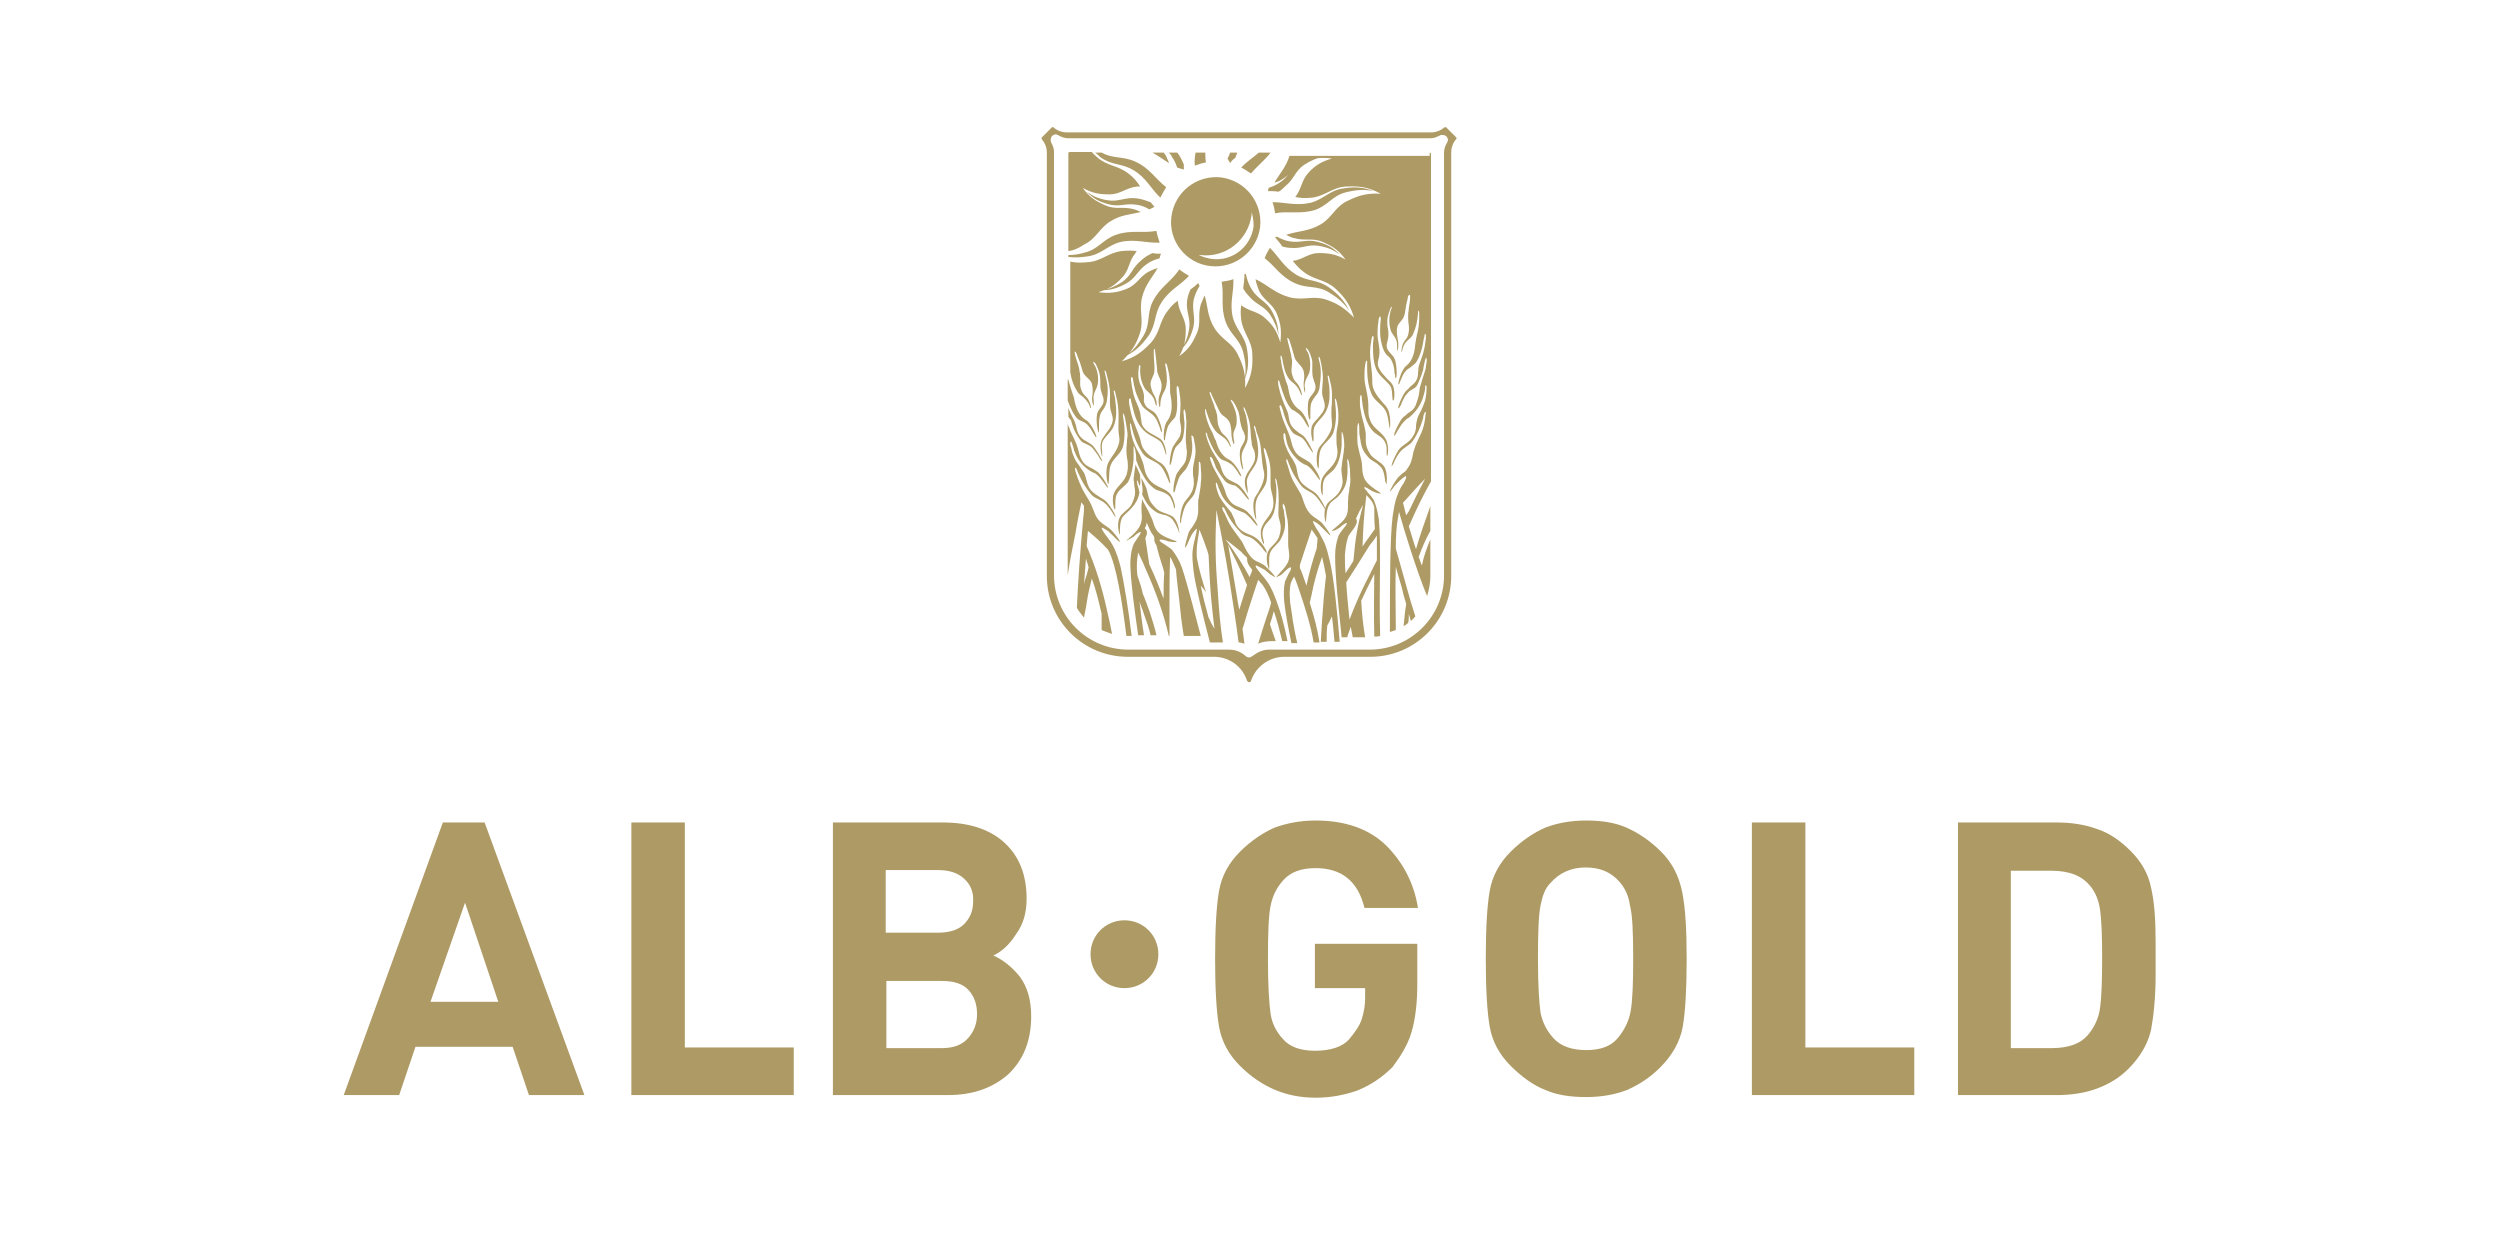 <svg enable-background="new 0 0 383.3 190.1" viewBox="0 0 383.3 190.1" xmlns="http://www.w3.org/2000/svg"><g fill="#ae9a64"><path d="m172.4 151.5c2.9 0 5.2-2.3 5.2-5.2s-2.3-5.2-5.2-5.2-5.2 2.3-5.2 5.2 2.3 5.2 5.2 5.2m121.1 16.4v-7.3h-16.7v-34.5h-8.2v41.8zm-77.1-9.6c.6-2 .9-4.5.9-7.5v-6.1h-15.7v6.8h7.7v1.6c0 1.1-.2 2.1-.5 3.1s-1 2-2 3.2c-1 1.1-2.8 1.7-5.2 1.7-2.2 0-3.9-.6-4.9-1.8-1.1-1.2-1.7-2.5-1.9-3.9s-.4-4.2-.4-8.3c0-4 .1-6.7.4-8.2s.9-2.8 2-4 2.7-1.8 4.9-1.8c4 0 6.5 2 7.5 6.1h8.2c-.6-3.8-2.3-7-4.9-9.6-2.6-2.5-6.2-3.8-10.8-3.8-2.3 0-4.4.4-6.3 1.1-1.8.8-3.6 2-5.3 3.7s-2.8 3.7-3.2 6-.6 5.8-.6 10.4.2 8.1.6 10.4 1.5 4.3 3.2 6 3.5 2.9 5.4 3.7 4 1.2 6.2 1.2c2.3 0 4.4-.4 6.4-1.1 2-.8 3.8-2 5.4-3.6 1.2-1.6 2.3-3.3 2.9-5.3m-94.7 9.6v-7.3h-16.7v-34.5h-8.2v41.8zm200.3-28.3c-.2-1.5-.7-2.7-1.4-3.6s-1.5-1.5-2.5-1.9-2.2-.6-3.6-.6h-6.2v27.2h6.2c2.7 0 4.5-.7 5.6-2s1.7-2.7 1.9-4.3c.2-1.5.3-4.1.3-7.5s-.1-5.8-.3-7.3m7.8 18.3c-.5 2.2-1.7 4.2-3.5 6-1.3 1.3-2.9 2.3-4.8 3s-4 1-6.2 1h-15.1v-41.8h15.1c2.2 0 4.3.3 6.2 1 1.9.6 3.6 1.8 5.2 3.4s2.7 3.5 3.1 5.6c.5 2.1.7 4.8.7 8.2v2.6 2.6c0 3.4-.3 6.2-.7 8.4m-79.4-10.9c0 3.8-.1 6.5-.4 8.1s-1 2.9-2 4.1-2.6 1.8-4.8 1.8-3.9-.6-5-1.8-1.7-2.5-2-3.9c-.2-1.4-.4-4.1-.4-8.3 0-4 .1-6.7.4-8.2s.7-2.6 1.5-3.4c.7-.8 1.5-1.4 2.4-1.8s1.9-.6 3-.6c2.2 0 3.9.7 5.2 2.2.8.9 1.4 2.1 1.6 3.6.4 1.5.5 4.2.5 8.2m8.2 0c0-4.5-.2-7.9-.7-10.3s-1.5-4.4-3.2-6.1-3.5-2.9-5.3-3.7-3.9-1.1-6.2-1.1c-2.4 0-4.5.4-6.3 1.1-1.8.8-3.6 2-5.3 3.7s-2.8 3.7-3.2 6-.6 5.8-.6 10.4.2 8.1.6 10.4 1.5 4.3 3.2 6 3.5 3 5.3 3.7c1.8.8 3.9 1.1 6.3 1.1s4.5-.4 6.3-1.1c1.8-.8 3.5-1.9 5-3.4 1.9-1.9 3.1-4 3.5-6.3s.6-5.8.6-10.4m-110.1 4.8c-.9-1-2.3-1.4-4.1-1.4h-8.5v10.3h8.5c1.8 0 3.1-.5 4-1.5s1.4-2.2 1.4-3.7-.4-2.7-1.3-3.7m-.7-17.1c-1-.9-2.3-1.3-4-1.3h-8v9.6h8c1.7 0 3.1-.4 4-1.3s1.4-2 1.4-3.5c.1-1.4-.4-2.6-1.4-3.5m4.5 11.8c1.6.7 3 1.9 4.1 3.3 1.1 1.5 1.7 3.5 1.7 6 0 3.8-1.2 6.7-3.5 8.9-2.4 2.1-5.4 3.2-9.3 3.2h-17.6v-41.8h16.8c4 0 7.2 1 9.5 3.1s3.4 5 3.4 8.6c0 2.1-.5 3.9-1.6 5.4-1 1.6-2.2 2.7-3.5 3.3m-75.9 7.1h-10.4l5.3-15.2zm13.2 14.3-15.3-41.8h-6.4l-15.2 41.8h8.5l2.5-7.4h14.9l2.5 7.4z"/><path d="m163.8 58.2c.1.5.3 1 .4 1.4.1.3.2.6.3.9s.2.5.2.7c.2 1.1.6 2.5 1.8 3.2.9.5 1.7 2.6 1.6 2.6 0 0 0 0-.1 0-.1-.1-.3-.5-.4-.6-.2-.4-.5-.9-.9-1.3-.3-.3-.6-.4-.8-.5s-.5-.2-.7-.4c-.6-.6-1.1-1.7-1.5-2.8v-3.2zm51.3 18.9c.2.6.3 1.3.5 1.9.1-.2.3-.4.4-.6.8-1.7 1.6-3.3 2.5-5-1.2 1.2-2.3 2.5-3.4 3.7m-30.2 13.7c-.3-.4-.5-.7-.8-1 .3 1.5.7 3.1 1.2 4.9.2.3.3.7.5 1l.4.7c-.1-.9-.2-1.7-.3-2.6-.1-.7-.1-1.3-.2-2-.2-2.2-.3-4.5-.4-6.7l-.2-.7c-.4-1.2-.8-2.2-1.2-3.2-.3 1.8-.5 2.6-.4 4.3.3 1.7.8 3.4 1.4 5.3m3.4-7.3c.5 2.8.9 5.4 1.5 8.9l.2 1.1c.4-1.3.8-2.6 1.2-3.8-.1-.3-.3-.6-.4-.9-.9-2.1-1.7-3.7-2.5-5.3m3.3 5c.1-.4.3-.7.4-1.1-.3-.4-.6-.8-.7-1.1s-.1-.6-.1-.8c-.3-.3-.6-.5-.9-.9-.7-.6-1.5-1.2-2.4-1.9 1.6 2.2 2.7 3.9 3.7 5.8m7.7-1.4c.3.6.5 1.3.8 2.1l.2.6c.5-2.3 1-4 1.6-5.8 0-.5.1-1 .1-1.5-.1-.1-.1-.2-.2-.3-.2-.3-.4-.6-.7-1-.6 1.7-1.1 3.3-1.8 5.4zm7.1 2.2c.1 1.7.3 3.7.5 5.7.8-2.1 1.7-4.2 3-6.7.4-.8.8-1.6 1.2-2.4 0-1.3 0-2.6 0-3.8-.3.5-.7 1-1.1 1.5-1.3 2.1-2.5 4-3.6 5.7m2.5-5.5.4-.6c.5-.7 1-1.4 1.5-2.1-.1-1.2-.1-2.2-.1-3.3-.2-.9-.6-1.2-1.2-1.9-.4 2.9-.5 5.2-.6 7.9m-1-4.3c.6.8-1 2.2-1.2 2.8-.3.9-.4 1.7-.5 2.8 0 .9 0 1.8.1 2.8.4-.6.8-1.3 1.2-1.9.3-3.4.6-5.3 1.5-8.6-.4.6-.8 1.4-1.1 2.1m-34.4 18h-.4c-.1 0-.2 0-.4 0-.6-4.8-1.5-10.9-2.8-13.2-.9-1-1.9-1.9-3.1-2.9-.1.8-.1 1.5-.2 2.3 1.4 3.3 2.3 6.1 3.2 10.2.3 1.2.5 2.3.7 3.3-.6-.2-1.1-.4-1.6-.6 0-.8 0-1.7 0-2.5-.5-2.1-.9-3.8-1.5-5.4-.3 1.2-.6 2.4-.8 3.8-.1.8-.3 1.5-.4 2.2-.4-.5-.8-1-1.1-1.5.2-4.3.5-8.5 1-14 .1-.6.1-1.1.1-1.6 0-.1-.1-.2-.2-.3l-.2-.3c-.3 1.5-.6 2.8-.9 4.7-.5 2.4-.9 4.5-1.2 6.5v-23.2c.1.2.1.4.2.5.3.9.7 1.5 1.1 2.5.2.5.3.9.4 1.3s.2.8.5 1.3c.4.7.9.9 1.5 1.2.2.1.5.3.8.5.5.3 1.3 1.6 1.6 2.2l.1.3c-.1 0-.3-.3-.6-.7s-.7-1-1.1-1.3c-.2-.2-.4-.3-.7-.4-.2-.1-.4-.2-.8-.5-1.2-.9-1.7-2-2-2.8-.1-.4-.2-.8-.3-1 0-.1-.1-.2-.1-.3 0 0 0-.1-.1-.1-.2 0-.1.8 0 .8.1.5.2 1 .4 1.4.2.6.5 1 .8 1.4s.5.8.8 1.2c.2.4.3.8.4 1.2s.2.7.4 1.1c.3.5.8.9 1.3 1.2.4.3.9.5 1.3.9.6.6 1.6 2.2 1.4 2.4 0 0-.1-.1-.1-.2-.1-.1-.2-.3-.4-.6-.5-.8-1-1.4-1.8-1.8-.5-.3-1-.4-1.4-.9-.7-.8-1.4-1.9-2-3.3-.1-.2-.2-.5-.3-.7-.1-.1-.2-.1-.2 0 0 .2.1.6.2.8.3 1 .6 1.6.9 2.3.3.6.7 1.2 1.1 1.9.2.3.3.6.4.8.4.9.5 1.6 1.2 2.3.3.3.6.5.9.7s.6.4.9.7c.1.1 1.3 1.4 1.3 1.8-.1 0-.5-.4-.6-.5-.2-.2-.4-.4-.6-.6s-.4-.3-.5-.5c-.2-.1-.7-.5-1-.6 0 0-.1 0-.1.1.1.3.3.6.6 1s.7.9 1.1 1.6c.6 1.1.9 2.2 1.2 3.3.5 2.3 1.2 6.4 1.7 10.6m-7-11.9c-.1 1.3-.2 2.6-.3 3.9.1-.2.1-.5.2-.7.2-.6.4-1.3.5-1.8-.1-.5-.3-.9-.4-1.4m-2.7-21.7v-1.4c.2.7.5 1.2.9 2s.3 1.7.9 2.4c.4.5.7.6 1.2.9.2.1.3.2.6.4.6.5 1.7 2.5 1.6 2.5-.1.1-.6-.7-.6-.8-.3-.4-.7-1-1-1.3-.2-.2-.4-.3-.6-.4-.6-.3-.9-.3-1.3-.9-.6-.9-.8-1.3-1-1.9-.1-.2-.2-.6-.3-1-.2-.1-.3-.4-.4-.5m11.3 10.5c0-.3-.1-.7-.1-1.1.2.4.4.7.6 1.2.2.3.2.6.3.9s.1.5.2.8c.1.5.4 1 1.1 1.7.6.6 1.3.7 2 1l.6.3c.6.5.9 1.5 1 2.3v.2c-.1-.1-.1-.2-.1-.3-.3-.7-.7-1.6-1.2-2-.4-.3-.7-.4-1.2-.5-.4-.1-.8-.2-1.2-.5-1.1-.8-1.4-1.4-2-2.6.1-.5.1-.9 0-1.4m-.4.1c-.1-.2-.2-.7-.3-.8s-.1 0-.1.1c0 .2.1.7.2.9s.1.5.2.8c-.1.6-.3 1.2-.8 1.9-.3.4-.6.7-.9 1s-.6.5-.9.9c-.4.6-.4 1.7-.4 2.4v.3s0-.1-.1-.2c-.2-.7-.3-1.8.1-2.5.1-.2.2-.4.4-.5.5-.6 1.2-.9 1.5-1.7.4-.9.5-1.5.4-2 0-.3-.1-.5-.1-.8s-.1-.6-.1-.9c.1-.9.2-1.5.3-2.2.1.3.2.5.3.7.1.3.3.6.4.9v.2c0 .4.1 1 0 1.3zm9.4 23h-2.6c-.3-1.7-.5-3.4-.7-5.5-.2-1.7-.4-3.3-.5-4.7-.4-.9-.6-1.5-.9-1.9-.1 2.6-.1 5.2-.1 8.6v3.5h-.1c-.8-3.4-1.9-6.6-3.7-10.6-.3-.8-.7-1.5-1-2.2-.1.6-.2 1.3-.2 2 0 .5 0 1 .1 1.6.3.9.6 1.7.8 2.7.4.9.7 1.9 1.1 2.9.4 1.3.8 2.5 1 3.5h-.9c-.2-1-.6-2.1-1-3.2-.2-.7-.5-1.3-.7-2 .2 1.6.4 3.4.7 5.2h-.9c-.6-4.2-1.1-7.9-1.2-10.7 0-1.2.1-2.1.4-3 .1-.3.4-.8.7-1.2.1-.2.3-.4.4-.6 0-.1.2-.3.1-.3-.2-.1-.7.3-1.1.7-.2.1-.5.3-.7.4-.1 0-.3.2-.4.2 0-.1.2-.2.3-.3.7-.6 1.6-1.4 1.9-2.3s.1-1.5.1-2.4c0-.6.1-1 .1-1.4.2.5.4.8.6 1.2.3.5.5.9.8 1.6.4.8.4 1.5 1 2.2s1.8 1.1 2.6 1.4c.1 0 .3.1.3.2-.1 0-.4 0-.5 0-.3 0-.6-.1-.8-.1-.5-.2-1.2-.4-1.3-.2-.1.1.1.2.2.3s.3.2.6.4c.4.3.9.6 1.1.8.6.8 1.1 1.6 1.5 2.7.9 2.7 1.8 6.4 2.9 10.5m-7.9-11c.9 1.9 1.6 3.7 2.2 5.3 0-1.4 0-2.7.1-4-.1-.5-.3-1.1-.5-1.7-.3-.9-.5-1.7-.7-2.5-.2-.3-.4-.7-.3-1l-.1-.4c-.5-.6-.7-1.2-1.1-2.1 0 .3-.1.6-.3.9.5.4.4.9.1 1.5.2 1.3.4 2.6.6 4m14.4-42.3c.1-.7.2-1.4.2-2.2h.1.1c.2.8.4 1.6 1 2.5.9 1.4 2.2 1.7 3 3.2.7 1.3 1 2.3 1 3.7-.2-1.2-.6-2.1-1.3-3.2-1-1.4-2.2-1.5-3.3-2.9-.3-.3-.6-.7-.8-1.1m-8.1.2c.4-.3.8-.6 1.2-1 .1.2.2.3.2.5-.4.6-.7 1.3-.9 2.1-.3 1.7.4 2.7-.1 4.4-.4 1.4-.9 2.3-1.9 3.3.7-1 1.1-1.9 1.3-3.2.3-1.7-.5-2.7-.3-4.4.1-.7.3-1.2.5-1.7m-5.8-5.6c.4.1.8.1 1.3.1-.1.3-.2.5-.2.7-.7.2-1.3.4-2 .9-1.4 1-1.7 2.2-3.2 3-1.3.7-2.3 1-3.7 1 1.2-.2 2.1-.6 3.2-1.3 1.4-1 1.5-2.2 2.9-3.3.5-.5 1.1-.8 1.7-1.1m-.3-7.8c.2.2.4.5.6.7-.3.2-.6.3-.8.4-.5-.3-1.1-.6-1.9-.7-1.7-.3-2.7.4-4.4-.1-1.5-.4-2.3-.9-3.3-1.9 1 .7 1.9 1.1 3.2 1.3 1.7.3 2.7-.5 4.4-.3.9.1 1.6.4 2.2.6m19.6-1.6c-.5-.1-1-.1-1.6-.1 0-.2.1-.3.1-.5.6-.2 1.1-.4 1.7-.8 1.4-.9 1.7-2.2 3.2-3 1.3-.7 2.3-1 3.7-1-1.2.2-2.1.6-3.2 1.3-1.4 1-1.5 2.2-2.9 3.3-.3.3-.6.6-1 .8m.6 8.4c-.3-.5-.7-.9-1.1-1.4.1-.1.2-.1.3-.1.6.3 1.2.6 1.9.7 1.7.3 2.7-.4 4.4.1 1.5.4 2.3.9 3.3 1.9-1-.7-1.9-1.1-3.2-1.3-1.7-.3-2.7.5-4.4.3-.4 0-.8-.1-1.2-.2m-17-4.6c.5-3.8 3.9-6.4 7.6-6 3.8.5 6.4 3.9 6 7.6-.5 3.8-3.9 6.4-7.6 6-3.8-.4-6.5-3.9-6-7.6m12.3-.7v.4c-.5 3.9-4 6.7-7.9 6.2-.1 0-.2 0-.2 0 .6.3 1.3.5 2 .6 3.2.4 6-1.9 6.4-5 0-.7-.1-1.5-.3-2.2m-2.8 10.3c.1 2-.6 3.6-.1 5.8.5 2 1.9 2.9 2.2 5 .3 1.8.2 3.1-.4 4.7.3-1.5.2-2.7-.2-4.3-.5-2-2-2.7-2.7-4.7-.8-2.3-.2-4-.6-6.1.7-.1 1.3-.2 1.8-.4m5.6-4.8c1.4 1.4 2.1 2.9 4 4.1 1.8 1.1 3.3.7 5.1 2 1.5 1.1 2.3 2 3.1 3.6-.8-1.2-1.7-2-3.2-2.9-1.8-1.1-3.3-.5-5.2-1.4-2.2-1-3-2.6-4.6-3.8.2-.6.5-1.1.8-1.6m.8-5.3c-.1-.6-.2-1.2-.4-1.7 2 0 3.5.6 5.8.1 2-.5 2.9-1.9 5-2.2 1.8-.3 3.1-.2 4.7.4-1.5-.3-2.7-.2-4.3.2-2 .5-2.7 2-4.7 2.7-2.4.7-4.1.1-6.1.5m-14.7 8.6c.5.4 1 .7 1.5 1-1.4 1.5-3.1 2.2-4.3 4.2-1.1 1.8-.7 3.3-2 5.1-1.1 1.5-2 2.3-3.6 3.1 1.2-.8 2-1.7 2.9-3.2 1.1-1.8.5-3.3 1.4-5.2 1.2-2.4 2.9-3.1 4.1-5m12.2-17.9h1.8c-.9 1.2-2 2-3 3.2-.5-.3-1-.7-1.5-.9.8-.9 1.8-1.5 2.7-2.3m-4.4 0h1.1c-.1.3-.2.5-.3.8-.3.2-.6.5-.8.8-.1-.2-.3-.5-.4-.7.2-.3.3-.6.4-.9m-5.3 0h1.5c0 .5 0 1 .1 1.5-.6.1-1.2.3-1.7.5-.1-.7 0-1.4.1-2m-4.1 0h1.3c.5.6.7 1.2 1 1.8v.8c-.3-.1-.7-.2-1-.3-.2-.5-.4-1.1-.8-1.6-.1-.3-.3-.5-.5-.7m-2.5 0h1.7c.2.2.4.5.5.8s.3.5.3.8c-.8-.5-1.6-1.1-2.5-1.6m-8.8 0h1c1.8 1 3.3.5 5.2 1.4 2.2 1 3 2.6 4.7 3.9-.3.5-.6 1-.9 1.6-1.5-1.4-2.1-3-4.1-4.2-1.8-1.1-3.3-.7-5.1-2-.2-.2-.5-.5-.8-.7m-4.1 15.1v-15c0-.1.1-.2.2-.2h3.4c.2.3.5.5.8.8 1.6 1.4 3.1 1.2 4.8 2.5.8.6 1.4 1.3 1.8 2-.1 0-.3 0-.5 0-1.7.2-2.5 1.2-4.2 1.2-1.6 0-2.7-.2-4.1-1 1 1.4 1.9 2 3.5 2.7s2.7.1 4.4.6c.4.1.7.3 1 .4-1.5.4-3 .4-4.6 1.4-1.8 1.1-2.2 2.7-4.1 3.6-.9.6-1.6.9-2.4 1m0 .9v-.3c.8 0 1.6-.1 2.6-.4 2-.5 2.7-2 4.7-2.7 2.3-.8 4-.2 6.2-.6.1.6.3 1.2.5 1.8-2.1.1-3.7-.6-6-.1-2 .5-2.9 1.9-5 2.2-1.2.2-2.1.2-3 .1m55.4-16c.1 0 .2.1.2.2v50.2c-1.4 2.5-2.3 4.4-3.4 6.9.4 1.2.7 2.4 1.1 3.5.6-2.1 1.3-4.1 2.2-6.6v3.8c-.8 1.4-1.3 2.7-1.8 4 .2.4.3.9.5 1.3.3-1.4.7-2.6 1.3-4v5.6c0 1.1-.2 2.1-.5 3.1-.9-2.2-1.7-4.5-2.6-7.3-.7-2.2-1.2-3.8-1.7-5.6-.1.3-.1.7-.2 1.1-.2 1.1-.3 2.7-.3 4.5.5 1.8 1 3.5 1.6 5.7.5 1.8.9 3.2 1.4 4.7-.2.2-.4.5-.7.7l-.3-1.1c0 .5 0 1-.1 1.4-.2.2-.5.4-.7.5.1-1.1.2-2.2.4-3.4-.3-.9-.5-1.7-.7-2.6-.3-1-.6-2-.9-3.1-.1 2.9 0 6.2 0 9v.7c-.3.1-.6.2-.9.3 0-.3 0-.7 0-1 0-5.8 0-13.3.4-16.6.2-1.2.3-2.3.8-3.5.3-.8.6-1.3.9-1.7.2-.4.4-.7.4-1 0-.1-.1-.1-.1-.1-.2.1-.7.5-.9.7-.1.1-.3.3-.5.5s-.4.4-.5.6c-.1.1-.4.5-.5.6 0-.4 1-1.9 1.1-2 .2-.3.5-.5.8-.8.3-.2.6-.4.8-.8.6-.8.7-1.5.9-2.5.1-.3.2-.6.3-.9.3-.8.6-1.3.9-2s.5-1.4.6-2.3c0-.2.1-.6.1-.8s-.1-.2-.2 0-.2.5-.2.8c-.4 1.4-1 2.7-1.6 3.5-.3.5-.8.7-1.3 1.1-.7.5-1.1 1.2-1.5 2-.1.3-.2.5-.3.6l-.1.2c-.2-.2.6-1.9 1.1-2.6.3-.4.8-.7 1.2-1s.8-.7 1.1-1.3c.2-.4.3-.8.3-1.2s.1-.8.2-1.2.4-.9.6-1.3.4-.9.6-1.5c.1-.4.2-1 .2-1.5 0-.1.1-.9-.1-.8-.1 0-.1.1-.1.1v.3c0 .3-.1.6-.2 1-.2.8-.6 1.9-1.7 3-.3.3-.5.5-.7.6s-.4.3-.6.5c-.4.4-.7.9-1 1.4s-.4.8-.5.8 0-.3 0-.4c.2-.6.9-2 1.3-2.4.3-.2.5-.4.7-.6.6-.4 1-.6 1.3-1.4.2-.5.3-.9.4-1.3s.1-.8.2-1.3c.3-1 .5-1.7.8-2.6.1-.2.1-.7.2-1.1 0-.1.1-.6 0-.8 0-.1-.1 0-.1 0-.1.2-.2.6-.2.7-.1.4-.2.9-.2 1.1-.2.6-.3 1-.8 2.1-.3.7-.6.7-1.2 1.1-.2.1-.3.3-.5.5-.3.3-.6.9-.8 1.4 0 .1-.4.9-.5.8-.2-.1.7-2.2 1.2-2.7.2-.2.4-.3.5-.5.4-.4.7-.5 1-1 .5-.8.2-1.7.5-2.5.5-1.4.8-2.1 1-3.9 0-.1.1-.8-.1-.8-.1 0-.1.3-.1.3 0 .2-.1.3-.1.4-.2 1.4-.6 2.9-1.3 3.8-.2.2-.4.3-.6.5s-.5.3-.8.6c-.4.4-.6.9-.8 1.4-.1.1-.2.6-.3.7h-.1c-.1 0 .4-2.2 1.2-2.8 1.1-.9 1.3-2.3 1.4-3.4 0-.2.1-.4.1-.7.1-.3.1-.6.2-.9.2-.7.3-1.6.3-2.8 0-.1 0-.6-.1-.7-.1 0-.1.5-.1.5-.1 1.2-.3 2.1-.7 3-.2.6-.6.8-1 1.2s-.6.9-.7 1.4l-.1.3c-.1 0 0-1.2.5-1.8.4-.5.5-.7.6-1.4.1-.8-.1-1.2-.1-1.9 0-.2 0-.5 0-.7 0-.3.1-.6.1-1 .1-.6.2-1.1.2-1.7 0-.1 0-.3-.1-.3s-.2.2-.2.2c0 .1-.1.3-.1.5-.2.7-.3 1.4-.4 2.1-.1.4-.2.8-.5 1.1-.3.4-.6.6-.7 1.2-.1.4 0 1.3.1 1.7.2.9 0 1.8 0 1.8-.1-.1-.1-.5-.1-.6 0-.3 0-.7-.1-1-.2-.6-.7-1-.9-1.6-.3-1.2-.2-2.2 0-2.9 0-.1.2-.5.2-.6s-.1-.1-.1 0c-.1.1-.2.3-.2.4-.2.6-.4 1.1-.4 1.7 0 .4 0 .8.1 1.2.1.5.1 1.1 0 1.6-.1.4-.2.7-.2 1.1.1.9 1 1.2 1.3 2.1.3 1.1.3 2.8.1 2.8l-.1-.2c0-.2 0-.4-.1-.6 0-.5-.1-1.1-.3-1.6s-.4-.8-.8-1.1c-.3-.3-.5-.6-.7-1.2-.2-.7-.4-1.4-.4-2.4 0-.8 0-1.2.1-2 0 0 0-.3-.1-.4-.1 0-.2.3-.2.3-.1.8-.2 1.4-.2 2.3 0 1.1.3 1.8.3 2.9 0 .5-.1.9-.2 1.3s-.1.8.2 1.3c.3.6.7.9 1.1 1.4.4.4.8.7 1 1.2.3.8.2 2.3 0 2.2-.1 0-.1-.2-.1-.3-.1-.6 0-1.5-.4-2-.7-.9-1.6-1.4-2.1-2.5-.4-1-.5-2.1-.5-3.4 0-.5 0-.7.1-1.3 0-.1 0-.4-.1-.4s-.2.3-.2.4c-.1.5-.1.8-.2 1.3-.1 1.1 0 1.9.1 2.7s.2 1.7.2 2.8.8 2.1 1.5 2.9c.2.3.5.5.6.7.9 1.1.6 3.4.6 3.4l-.1-.3c-.1-.8-.2-1.8-.6-2.5-.6-1-1.8-1.5-2.2-2.7-.5-1.3-.6-2.6-.6-4.4 0-.1.1-.5-.1-.5-.1 0-.2.7-.2.7-.1.7-.1 1.1-.1 1.9 0 .6.1 1.1.2 1.5.1.5.2.9.3 1.6s.1 1.3.1 1.8 0 1 .3 1.7c.5 1.3 1.8 1.7 2.4 2.9s.2 3.1.1 2.3c0-.1 0-.3 0-.5 0-.4 0-.9-.2-1.3-.4-.9-1.1-1.1-1.7-1.6-.2-.2-.4-.4-.6-.7-.6-.9-.9-1.9-1.1-3-.1-.4-.1-.9-.2-1.3 0-.1 0-.6-.1-.7 0-.1-.1 0-.1 0-.1.2-.1.6-.1.8 0 .5 0 1 .1 1.4.2 1.4.5 1.9.7 3.1.1.4.1.7.1.9v.8c0 .5.1 1.1.6 1.9.4.7 1.1 1 1.7 1.5.2.1.3.3.5.5.4.6.5 1.7.4 2.5 0 .1 0 .2-.1.2 0-.1 0-.2-.1-.3-.1-.7-.2-1.8-.7-2.3-.3-.3-.6-.6-1-.8-.3-.2-.7-.4-1-.8-.9-1-1-1.7-1.2-3-.1-.4-.1-.9-.1-1.3 0-.1 0-.7-.1-.8s-.1 0-.1.1c-.1.2-.1.7-.1.9v1.5c0 .8.2 1.4.3 1.9s.3 1 .4 1.7c.1.9 0 1.5.4 2.4.4.8 1.4 1.5 2.2 2 0 0 .3.2.3.3-.1 0-.4-.1-.5-.1-.3-.1-.6-.2-.8-.3-.5-.3-1.1-.7-1.2-.6s.1.3.1.3c.1.1.3.3.4.5.4.4.7.8.9 1.1.4.9.6 1.8.8 3 .4 4.3 0 10.7.2 17.7v.2c-.3.1-.6.1-.9.1v-.3c-.1-3.3 0-6.4 0-9.3-.7 1.4-1.4 2.8-2 4.1.1 2 .3 3.8.6 5.6h-1.9c-.1-.5-.2-1.1-.3-1.6-.2.5-.3.9-.5 1.4v.2h-.9c-.5-4.9-1-9.3-1-12.5 0-1.2.2-2.1.5-3 .1-.3.5-.8.8-1.2.2-.2.3-.4.4-.5 0-.1.2-.3.1-.3-.1-.1-.7.3-1.1.7-.2.1-.5.3-.7.4-.1 0-.3.1-.5.1 0-.1.2-.2.3-.3.7-.6 1.7-1.3 2-2.2s.1-1.5.2-2.4c0-.7.2-1.2.2-1.7.1-.5.2-1.1.1-1.9 0-.4 0-1-.1-1.5 0-.2-.1-.7-.2-.9 0-.1-.1-.1-.1-.1-.1.1 0 .7 0 .8v1.3c-.1 1.3-.2 2-1 3.1-.3.4-.6.7-.9.9-.4.3-.7.5-.9.9-.4.6-.4 1.6-.5 2.4v.3s0-.1-.1-.2c-.2-.7-.2-1.8.2-2.5.1-.2.2-.3.4-.5.6-.5 1.2-.9 1.6-1.6.5-.9.5-1.5.4-2 0-.3-.1-.5-.1-.8s-.1-.6 0-.9c.1-1.2.3-1.8.4-3.1 0-.3 0-.9-.1-1.4 0-.2-.1-.6-.2-.8 0-.1-.1-.1-.1 0s0 .6 0 .7v1.3c-.1 1.1-.3 2.2-.8 3.1-.2.3-.3.5-.5.7-.6.6-1.3.9-1.5 1.8-.1.4-.1.9-.1 1.3v.5c0 .8-.6-1-.1-2.3.5-1.2 1.7-1.7 2.2-3.1.2-.6.2-1.2.1-1.7s-.1-1.1-.1-1.8c0-.6.1-1.1.2-1.6s.1-.9.1-1.5c0-.7-.1-1.2-.2-1.9 0-.1-.2-.7-.3-.7s0 .4 0 .5c.2 1.8.2 3.1-.2 4.5-.3 1.2-1.5 1.7-2 2.8-.3.7-.3 1.8-.3 2.6 0 0 0 .3-.1.3s-.6-2.3.3-3.4c.2-.2.4-.5.6-.7.6-.8 1.4-1.9 1.2-3-.1-1.1-.1-2 0-2.8 0-.8.1-1.6-.1-2.7-.1-.5-.2-.9-.3-1.3 0-.1-.1-.4-.2-.3-.1 0 0 .3 0 .4.1.5.1.8.2 1.2.1 1.3.1 2.4-.3 3.4-.4 1.2-1.3 1.7-1.9 2.7-.3.5-.2 1.4-.2 2.1 0 0 0 .2-.1.3-.1 0-.4-1.4-.2-2.2.1-.5.5-.9.9-1.3.4-.5.8-.9 1-1.4s.1-.9 0-1.3-.3-.9-.3-1.3c0-1.1.2-1.8.1-2.9-.1-.9-.2-1.4-.4-2.3 0 0-.1-.3-.2-.3s0 .3 0 .4c.2.8.3 1.2.3 2 0 .9-.1 1.6-.2 2.4-.1.5-.3.9-.6 1.2-.3.4-.5.7-.7 1.2-.1.5-.1 1.1-.1 1.6v.6s0 .2-.1.2c-.2 0-.4-1.7-.2-2.8.2-.9 1.1-1.2 1.1-2.2 0-.4-.2-.7-.3-1.1-.2-.5-.2-1-.2-1.6 0-.4 0-.7 0-1.2-.1-.6-.3-1.1-.6-1.7-.1-.1-.2-.3-.3-.3h-.1c0 .1.2.5.3.6.3.6.5 1.7.3 2.9-.1.6-.6 1.1-.7 1.7-.1.3-.1.7 0 1v.6c-.1 0-.3-.8-.2-1.8.1-.4.1-1.3-.1-1.7-.2-.5-.5-.7-.8-1.1-.3-.3-.5-.6-.6-1.1-.2-.7-.4-1.4-.6-2-.1-.2-.1-.4-.2-.5 0 0-.1-.2-.2-.2s0 .2 0 .3c.1.6.3 1.1.4 1.7.1.4.2.7.2 1 .1.3.1.5.1.7 0 .7-.2 1.2 0 1.9s.3.9.8 1.4c.5.6.8 1.8.7 1.8s-.1-.2-.2-.3c-.2-.5-.4-.9-.8-1.3s-.8-.6-1.1-1.1c-.5-.8-.7-1.7-.9-2.9 0 0-.1-.5-.2-.5s-.1.6 0 .7c.1 1.1.4 2 .6 2.7.1.4.2.7.3.9.1.3.2.5.2.7.2 1.1.5 2.5 1.7 3.3.9.6 1.6 2.7 1.5 2.7 0 0 0 0-.1 0-.1-.1-.3-.5-.4-.6-.2-.4-.5-.9-.9-1.3-.3-.3-.6-.4-.8-.6-.2-.1-.5-.2-.6-.4-.7-.8-1.2-2.3-1.6-3.6 0-.1-.1-.2-.1-.4 0 0-.1-.3-.2-.3s0 .7 0 .8c.4 1.8.7 2.4 1.3 3.8.4.8.2 1.7.8 2.5.4.5.6.6 1.1 1 .2.1.3.2.6.4.6.5 1.6 2.5 1.5 2.6-.1 0-.5-.7-.6-.8-.3-.5-.6-1-.9-1.3-.2-.2-.4-.3-.6-.4-.6-.3-.9-.3-1.3-1-.6-1-.7-1.4-.9-2-.1-.2-.2-.6-.3-1-.1-.2-.2-.6-.3-.7 0-.1-.1-.1-.2 0s.1.6.1.7c.1.4.2.8.3 1.1.3.9.6 1.5 1 2.5.2.5.3.9.4 1.3s.2.8.5 1.3c.4.7.8.9 1.5 1.3.2.1.5.3.8.5.4.3 1.3 1.7 1.5 2.3 0 0 .1.3.1.4-.1 0-.3-.3-.6-.7s-.7-1-1.1-1.3c-.2-.2-.4-.3-.7-.4-.2-.1-.4-.2-.8-.5-1.1-1-1.7-2-1.9-2.9-.1-.4-.2-.8-.2-1 0-.1 0-.2-.1-.3 0 0 0-.1-.1-.1-.2 0-.1.8-.1.8.1.5.2 1 .4 1.4.2.6.5 1 .7 1.4.3.4.5.8.7 1.2s.2.8.3 1.2.1.7.4 1.2c.3.6.8.9 1.2 1.2s.9.5 1.3.9c.6.6 1.5 2.2 1.4 2.5 0 0-.1-.1-.1-.2-.1-.1-.2-.4-.4-.6-.5-.8-.9-1.4-1.7-1.9-.5-.3-1-.5-1.4-.9-.6-.8-1.4-1.9-1.9-3.3-.1-.2-.2-.5-.3-.8-.1-.1-.2-.1-.2 0 0 .2.1.6.2.8.3 1 .5 1.7.8 2.3s.7 1.2 1.1 1.9c.2.3.3.6.4.9.3.9.5 1.6 1.2 2.4.3.3.6.5.9.7s.6.4.9.7c.1.1 1.2 1.5 1.3 1.9-.1 0-.5-.4-.6-.5-.2-.2-.4-.4-.6-.6s-.4-.4-.5-.5c-.2-.2-.7-.5-.9-.6 0 0-.1 0-.1.1.1.3.3.6.5 1 .3.4.6.9 1 1.7.6 1.1.8 2.2 1.1 3.4.6 2.5 1.1 7.5 1.5 12.3h-.8c-.1-1.2-.2-2.5-.4-3.9-.2.5-.4.9-.7 1.4-.1.8-.1 1.7-.1 2.5h-.9c.1-1.8.2-3.7.4-6 .1-1.6.3-2.9.4-4.1-.2-1.1-.4-2.1-.6-2.9-.7 1.9-1.2 3.7-1.7 6.2-.1.3-.1.6-.2.8.7 2.2 1.2 4.1 1.5 6.1h-.9c-.4-2.5-1.2-5-2.2-8-.3-.8-.5-1.5-.8-2.1-.2.4-.4.7-.5 1-.2.9-.2 1.7-.1 2.8v.2c.1.8.3 1.7.4 2.7.2 1.1.4 2.3.7 3.5h-.9c-.5-2.4-.9-4.5-1.1-6.3-.1-1.2-.1-2.1.1-3.1.1-.3.4-.8.6-1.3.1-.2.3-.4.3-.6 0-.1.1-.3 0-.3-.2-.1-.7.4-1.1.8-.2.2-.4.4-.7.5-.1 0-.3.2-.4.2 0-.1.2-.3.2-.3.6-.7 1.5-1.5 1.7-2.4s-.1-1.5-.1-2.4c0-.7 0-1.2 0-1.8 0-.5 0-1.1-.1-1.9-.1-.4-.2-1-.3-1.5 0-.2-.1-.7-.3-.9 0-.1-.1-.1-.1 0-.1.1 0 .7.1.8.1.4.1 1 .2 1.3.1 1.3 0 2-.6 3.2-.2.4-.5.7-.8 1s-.6.6-.8 1c-.3.6-.2 1.7-.2 2.4v.3s-.1-.1-.1-.2c-.3-.7-.4-1.8-.1-2.5.1-.2.2-.4.3-.5.5-.6 1.1-1 1.4-1.8.3-.9.3-1.5.2-2-.1-.3-.1-.5-.2-.8s-.1-.6-.1-.9c0-1.2.1-1.8 0-3.2 0-.3-.1-.9-.2-1.3 0-.2-.1-.6-.2-.7 0 0-.1-.1-.1 0s.1.6.1.7c.1.4.1.9.1 1.3 0 1.1-.1 2.2-.4 3.2-.1.3-.3.6-.4.8-.5.7-1.1 1-1.3 2-.1.5 0 .9.1 1.3 0 .2.1.3.1.5.1.8-.8-1-.4-2.2.4-1.3 1.5-1.9 1.8-3.3.1-.7 0-1.2-.1-1.7s-.3-1-.3-1.7c0-.6 0-1.1 0-1.6s0-.9-.1-1.5c-.1-.7-.3-1.2-.5-1.8 0-.1-.2-.7-.4-.7-.1 0 0 .4 0 .5.4 1.8.6 3 .4 4.5-.2 1.2-1.3 1.9-1.6 3.1-.2.8-.1 1.8 0 2.6v.3c-.1 0-.8-2.2-.2-3.4.1-.2.3-.5.5-.8.5-.9 1.1-2.1.9-3.1-.3-1.1-.3-2-.4-2.8s-.1-1.6-.5-2.7c-.2-.5-.3-.8-.4-1.3 0 0-.1-.4-.2-.3-.1 0 0 .3 0 .4.2.5.2.7.3 1.2.3 1.3.4 2.4.2 3.4-.2 1.2-1.1 1.8-1.5 2.9-.3.6 0 1.5 0 2.1v.3c-.1 0-.6-1.3-.4-2.2.1-.5.4-1 .7-1.4.3-.5.7-1 .8-1.6.1-.5 0-.9-.1-1.3-.2-.4-.4-.8-.4-1.3-.2-1.1-.1-1.8-.3-2.9-.2-.9-.4-1.4-.7-2.2l-.2-.3c-.1 0 0 .3 0 .4.3.7.4 1.1.5 1.9.2.9.1 1.6.1 2.4 0 .5-.2.9-.4 1.3s-.4.7-.5 1.2 0 1.1.1 1.6c0 .3.1.5.1.6v.2c-.2 0-.6-1.6-.5-2.8.1-.9.9-1.4.8-2.3-.1-.4-.2-.7-.4-1-.2-.5-.3-1-.4-1.5 0-.4-.1-.7-.2-1.2-.2-.5-.4-1-.8-1.6-.1-.1-.2-.2-.3-.3-.1 0-.1 0-.1.1s.3.5.3.6c.3.6.7 1.6.6 2.8 0 .6-.4 1.1-.5 1.7 0 .3 0 .7.1 1 0 .1.1.5 0 .6-.1 0-.4-.8-.4-1.7 0-.4-.1-1.3-.3-1.7-.3-.5-.6-.7-1-1s-.5-.6-.7-1c-.3-.6-.6-1.3-.9-1.9-.1-.2-.2-.4-.2-.5 0 0-.1-.2-.2-.2s0 .2 0 .3c.2.6.4 1.1.6 1.6.1.4.2.7.3.9s.1.5.2.7c.1.7 0 1.2.3 1.9s.4.9.9 1.3c.6.5 1 1.7.9 1.7s-.2-.2-.2-.3c-.3-.5-.5-.9-1-1.2-.4-.3-.8-.5-1.2-1-.6-.8-.9-1.6-1.3-2.8 0 0-.1-.5-.2-.5s0 .6 0 .7c.2 1.1.6 2 .9 2.6.2.3.3.6.4.9.1.2.2.5.3.6.3 1.1.8 2.4 2.1 3 .9.5 1.9 2.4 1.8 2.5 0 0 0 0-.1 0-.1-.1-.4-.5-.4-.6-.3-.4-.6-.9-1-1.2-.3-.2-.6-.4-.9-.5-.2-.1-.5-.2-.7-.3-.8-.7-1.5-2.1-2-3.4 0 0-.1-.2-.1-.4 0 0-.1-.3-.2-.3-.1.1.1.7.1.8.6 1.8 1 2.3 1.8 3.6.5.8.4 1.6 1.1 2.4.4.5.7.5 1.2.8l.6.3c.7.4 1.9 2.3 1.8 2.4s-.6-.6-.7-.7c-.3-.4-.7-.9-1.1-1.2-.2-.2-.4-.3-.6-.3-.6-.2-.9-.2-1.4-.8-.7-.9-.9-1.3-1.2-1.8-.1-.1-.2-.6-.4-1-.1-.2-.2-.6-.4-.7 0 0-.1-.1-.2 0 0 .1.1.6.2.7.1.4.3.8.4 1 .4.8.8 1.4 1.3 2.4.2.5.4.9.5 1.3s.3.8.6 1.2c.5.7.9.8 1.6 1.1.2.1.5.2.8.4.5.3 1.5 1.5 1.8 2.1 0 0 .2.3.1.3s-.3-.2-.7-.7c-.3-.4-.8-.9-1.2-1.2-.2-.1-.4-.2-.7-.3-.2-.1-.5-.2-.9-.4-1.3-.8-1.9-1.8-2.2-2.6-.2-.4-.3-.7-.4-1 0-.1-.1-.2-.1-.3l-.1-.1c-.2 0 0 .8 0 .8.1.4.3 1 .5 1.4.3.5.6.9.9 1.3s.6.7.9 1.1c.2.4.3.7.5 1.1.1.4.2.7.5 1.1.4.5.9.8 1.4 1s1 .4 1.4.7c.7.5 1.8 2 1.6 2.3 0 0-.1-.1-.2-.2s-.3-.3-.4-.5c-.6-.7-1.1-1.3-1.9-1.7-.5-.2-1.1-.3-1.5-.8-.7-.7-1.6-1.8-2.2-3.1-.1-.2-.2-.5-.4-.7-.1-.1-.2-.1-.2.1s.2.6.3.7c.4.9.7 1.6 1.1 2.2s.8 1.1 1.3 1.8c.2.3.4.5.5.8.4.8.7 1.5 1.4 2.2.3.3.7.5 1 .6.3.2.7.3 1 .6.1.1 1.4 1.3 1.5 1.7-.1 0-.6-.4-.7-.4-.2-.2-.4-.3-.6-.5s-.4-.3-.6-.4-.7-.4-1-.5c0 0-.1 0-.1.1.1.3.3.5.6.9s.7.8 1.2 1.5c.7 1 1.1 2.1 1.5 3.2.5 1.3 1.1 3.4 1.6 5.9h-.8c-.4-1.6-.8-3.2-1.3-4.6-.1.4-.2.7-.3 1.1-.1.3-.2.6-.3.9.3.9.6 1.8.9 2.6h-.6c-.7 0-1.5.1-2.1.4.4-1.3.8-2.6 1.3-4.1.3-.8.5-1.5.7-2.2-.4-1.1-.8-2-1.3-2.7-.2-.2-.4-.5-.7-.8-.5 1.5-1 3-1.6 4.9-.3.9-.5 1.8-.8 2.6.1.8.2 1.6.3 2.3-.3-.1-.6-.2-.9-.2-.2-1.5-.4-3.1-.7-5-.9-6-1.5-9.4-2.7-15.3-.2 4.8-.2 7.5.2 12.3.2 3.2.4 5.5.8 8h-2c-1.1-4.3-2.2-8.6-2.5-10.9-.1-1.2-.3-2.3-.1-3.5.1-.8.3-1.4.4-1.9s.2-.8.2-1.1c0-.1-.1 0-.1 0-.2.2-.6.7-.7.9s-.2.4-.3.6-.2.5-.3.7c0 .1-.3.6-.4.7-.1-.4.5-2.1.5-2.2.1-.4.4-.7.6-1s.4-.6.6-1c.4-1 .3-1.7.3-2.6 0-.3 0-.6.1-.9.1-.8.3-1.5.3-2.2.1-.7.1-1.4 0-2.4 0-.2 0-.6-.1-.8s-.2-.1-.2 0v.8c0 1.5-.3 2.8-.6 3.8-.2.6-.6.9-1 1.4-.6.7-.8 1.5-1 2.4-.1.3-.1.5-.1.7 0 0 0 .2-.1.2-.2-.1 0-2 .4-2.8.2-.5.6-.9.9-1.3s.6-.9.7-1.6c.1-.5 0-.8 0-1.2-.1-.4-.1-.8-.1-1.2 0-.5.1-.9.2-1.4s.2-1 .2-1.6c0-.4-.1-1-.2-1.5 0-.1-.1-.9-.4-.8-.1 0-.1.1 0 .2v.3c0 .3.1.6.1 1 0 .9-.1 2-.8 3.3-.2.4-.4.6-.6.8s-.3.4-.5.6c-.3.5-.4 1.1-.6 1.6-.1.5-.2.9-.3.9s-.1-.3-.1-.4c0-.6.3-2.2.6-2.6.2-.3.4-.5.5-.7.5-.6.8-.9.9-1.7.1-.6.1-1 0-1.4 0-.4-.1-.8-.1-1.4 0-1 .1-1.7.1-2.7 0-.2-.1-.7-.1-1.1 0-.1-.1-.6-.2-.7s-.1 0-.1.1c-.1.2 0 .6 0 .8 0 .4.1.9.1 1.1 0 .7 0 1.1-.2 2.2-.2.7-.4.8-.9 1.3-.1.1-.3.3-.4.6-.2.4-.3 1-.4 1.5 0 .1-.2.9-.3.9-.2 0 .1-2.3.5-2.9.1-.2.3-.4.4-.6.3-.5.6-.7.7-1.3.3-.9-.2-1.7-.1-2.6.1-1.5.2-2.2-.1-4 0-.1-.1-.8-.3-.7-.1 0-.1.3-.1.3v.4c.1 1.4.2 3-.2 4-.1.2-.3.4-.5.6s-.4.5-.6.8c-.2.5-.3 1.1-.4 1.5 0 .1-.1.6-.1.7 0 0 0 0-.1 0s-.2-2.2.5-3c.8-1.1.7-2.6.5-3.7 0-.2-.1-.4-.1-.7s0-.6 0-1c0-.7-.1-1.7-.4-2.8 0-.1-.1-.6-.3-.6-.1 0 0 .5 0 .5.2 1.2.3 2.1.1 3-.1.6-.4.9-.6 1.4s-.3 1-.3 1.5c0 0 0 .3-.1.3s-.3-1.2 0-1.9c.2-.6.3-.8.3-1.5-.1-.8-.4-1.1-.6-1.8-.1-.2-.1-.4-.1-.7s-.1-.6-.1-1c-.1-.6-.1-1.1-.2-1.7 0-.1 0-.3-.1-.3s-.1.2-.1.3 0 .3 0 .5c0 .7.1 1.4.1 2.1 0 .5 0 .8-.2 1.2-.2.5-.4.8-.4 1.3 0 .4.3 1.3.5 1.6.5.8.5 1.7.4 1.7s-.2-.5-.2-.5c-.1-.3-.2-.7-.4-.9-.3-.5-.9-.8-1.2-1.3-.6-1-.7-2.1-.7-2.8 0-.1.1-.5 0-.7 0-.1-.1 0-.1 0-.1.1-.1.3-.1.4-.1.7-.1 1.2 0 1.8.1.4.2.8.4 1.1.2.5.4 1 .4 1.5 0 .4-.1.7.1 1.1.3.9 1.3.9 1.8 1.7.6 1 1 2.6.8 2.7l-.1-.2c-.1-.1-.1-.4-.2-.6-.2-.5-.4-1.1-.7-1.5s-.6-.6-1-.9c-.3-.2-.7-.5-1-.9-.4-.7-.7-1.3-1-2.2-.2-.7-.3-1.2-.4-1.9 0-.1-.1-.3-.2-.3s-.1.3-.1.4c.1.9.2 1.4.4 2.3.3 1.1.7 1.6 1 2.7.1.5.1.9.2 1.3 0 .4.1.8.5 1.2.4.5.9.7 1.4 1s1 .5 1.3.9c.5.7.7 2.1.6 2.1s-.1-.2-.1-.2c-.2-.6-.4-1.5-.9-1.9-.9-.7-1.9-.9-2.7-1.9-.7-.8-1.1-1.8-1.4-3.1-.1-.5-.2-.7-.3-1.2 0-.1 0-.4-.2-.3-.1 0-.1.3-.1.4 0 .5.1.8.2 1.3.2 1.1.5 1.8.8 2.6s.7 1.6.9 2.7c.3 1.1 1.3 1.8 2.2 2.4.3.2.6.4.8.5 1.2.8 1.5 3.1 1.4 3.1s-.1-.2-.2-.3c-.3-.7-.7-1.7-1.2-2.3-.8-.9-2.1-1-2.8-2-.8-1.2-1.3-2.4-1.7-4.1 0-.1-.1-.5-.2-.5s0 .7 0 .8c.1.7.2 1.1.4 1.8.2.6.4 1 .6 1.4s.5.8.7 1.4c.3.7.4 1.2.5 1.7s.3 1 .7 1.5c.9 1.2 2.2 1.2 3.1 2.1.9 1 1 2.9.7 2.2 0-.1-.1-.3-.1-.4-.1-.4-.3-.8-.5-1.2-.6-.7-1.3-.8-2.1-1.1-.2-.1-.5-.3-.7-.5-.8-.7-1.3-1.6-1.8-2.6-.2-.4-.4-.9-.5-1.2l-.1-.2c0-.3 0-.9-.1-1.3 0-.2-.1-.6-.2-.8 0-.1-.1-.1-.1 0s0 .6 0 .7v1.3c-.1 1.1-.3 2.2-.7 3.1-.1.3-.3.5-.5.7-.6.6-1.2.9-1.5 1.8-.1.5-.1.9-.1 1.3v.5c0 .8-.7-1-.2-2.3.5-1.2 1.7-1.7 2-3.1.2-.7.1-1.2.1-1.7-.1-.5-.2-1.1-.2-1.8 0-.6.1-1.1.1-1.6.1-.5.1-.9 0-1.5-.1-.7-.2-1.2-.3-1.8 0-.1-.2-.7-.3-.7s0 .4 0 .5c.3 1.8.3 3.1 0 4.5-.3 1.2-1.5 1.8-1.9 2.9-.3.7-.2 1.8-.3 2.6 0 0 0 .3-.1.3s-.6-2.2.1-3.4c.1-.2.3-.5.5-.8.6-.8 1.3-2 1.1-3-.2-1.1-.1-2-.1-2.8s0-1.6-.2-2.7c-.1-.5-.2-.9-.3-1.3 0-.1-.1-.4-.2-.3-.1 0 0 .3 0 .4.1.5.2.8.2 1.2.2 1.3.2 2.4-.1 3.4-.3 1.2-1.2 1.7-1.8 2.7-.3.6-.1 1.5-.1 2.1v.3c-.1 0-.4-1.4-.2-2.2.1-.5.5-.9.8-1.4.4-.5.7-.9.9-1.5.2-.5.1-.9 0-1.3s-.3-.8-.3-1.3c-.1-1.1.1-1.8-.1-2.9-.1-.9-.3-1.4-.5-2.3 0 0-.1-.3-.2-.3s0 .3 0 .4c.2.8.3 1.2.4 1.9.1.9 0 1.6-.1 2.4-.1.5-.3.9-.5 1.2-.3.4-.5.7-.6 1.2s-.1 1.1-.1 1.6v.6.2c-.2 0-.5-1.7-.3-2.8.2-.9 1.1-1.3 1-2.2 0-.4-.2-.7-.3-1.1-.2-.5-.2-1-.2-1.6 0-.4 0-.7-.1-1.2s-.3-1-.6-1.6c-.1-.1-.2-.3-.3-.3s-.1 0-.1 0c0 .1.2.5.3.6.3.6.6 1.7.4 2.8-.1.6-.5 1.1-.6 1.7-.1.3 0 .7 0 1v.6c-.1 0-.4-.8-.2-1.7.1-.4 0-1.3-.1-1.7-.2-.5-.5-.7-.9-1.1-.3-.3-.5-.6-.6-1.1-.2-.7-.4-1.3-.7-2-.1-.2-.1-.4-.2-.5 0 0-.1-.2-.2-.2s0 .2 0 .3c.1.6.3 1.1.5 1.7.1.4.2.7.2 1 .1.3.1.5.1.7.1.7-.1 1.2.1 1.9s.4.9.8 1.3c.6.5.8 1.7.8 1.8-.1 0-.2-.2-.2-.3-.2-.5-.5-.9-.9-1.3s-.8-.5-1.1-1.1c-.5-.8-.8-1.6-1-2.8v-17c.8.2 1.6.2 2.6.1 2.1-.1 3.1-1.4 5.2-1.7.9-.1 1.7-.1 2.4 0-.1.1-.2.2-.2.3-1.1 1.3-.9 2.6-2.1 3.8-1.1 1.2-2 1.7-3.6 2.2 1.7.2 2.8.1 4.3-.5 1.6-.6 2-1.9 3.5-2.7.4-.2.9-.4 1.3-.5-.8 1.4-1.9 2.5-2.4 4.5-.5 2.1.3 3.4-.3 5.4-.6 1.9-1.4 3-2.8 4.4 2-.6 3.1-1.4 4.5-2.9 1.4-1.6 1.2-3.1 2.5-4.8.5-.7 1-1.2 1.6-1.6v.2c.2 1.7 1.2 2.5 1.2 4.2 0 1.6-.2 2.7-1 4.1 1.4-1 2-1.9 2.7-3.5s.1-2.7.6-4.4c.2-.5.4-1 .6-1.4.5 1.7.4 3.2 1.5 5s2.7 2.2 3.6 4.1c.9 1.8 1.2 3.1 1.1 5.1 1-1.9 1.2-3.2 1.1-5.3s-1.4-3.1-1.7-5.2c-.1-.8-.1-1.5 0-2.2 1.3 1 2.6.9 3.8 2.1 1.2 1.1 1.7 2 2.2 3.6.2-1.7.1-2.8-.5-4.3-.6-1.6-1.9-2-2.7-3.5-.3-.7-.5-1.3-.6-1.9 1.9.9 3 2.2 5.3 2.8 2.1.5 3.4-.3 5.4.3 1.9.6 3 1.4 4.4 2.8-.6-2-1.4-3.1-2.9-4.5-1.6-1.4-3.1-1.2-4.8-2.5-.7-.5-1.2-1.1-1.7-1.7 1.6-.2 2.4-1.2 4-1.2s2.7.2 4.1 1c-1-1.4-1.9-2-3.5-2.7s-2.7-.1-4.4-.6c-.5-.1-.8-.3-1.2-.5 1.8-.6 3.4-.5 5.3-1.6 1.8-1.1 2.2-2.7 4.1-3.6 1.8-.9 3.1-1.2 5.1-1.1-1.9-1-3.2-1.2-5.3-1.1s-3.1 1.4-5.2 1.7c-1 .1-1.8.1-2.6-.1 1-1.3.9-2.5 2-3.7s2-1.7 3.6-2.2c-1.7-.2-2.8-.1-4.3.6-1.6.6-2 1.9-3.5 2.7-.3.2-.7.3-1 .4.8-1.4 1.8-2.4 2.3-4.1h21.5v-.5zm-55.4-2.2c-.6 0-1.1-.2-1.6-.5-.1 0-.2-.1-.3-.1-.4 0-.8.3-.8.8v.2.1c.3.6.5 1 .5 1.6v64.9c0 6.3 5.1 11.4 11.4 11.4h15.4c1 0 1.8.3 2.6 1 .1.1.3.2.5.2s.3-.1.5-.2c.8-.6 1.6-1 2.6-1h15.4c6.3 0 11.4-5.1 11.4-11.4v-64.8c0-.6.2-1.1.5-1.6 0-.1.1-.2.1-.3 0-.4-.3-.8-.8-.8 0 0-.1 0-.2 0h-.1c-.6.3-1 .5-1.6.5zm55.6-.9c.8 0 1.5-.3 2.1-.8h.1.1l1.6 1.6v.1.1c-.5.5-.8 1.3-.8 2.1v64.9c0 6.8-5.5 12.4-12.4 12.4h-13.2c-2.4 0-4.4 1.6-5.1 3.7 0 .1-.1.2-.3.2-.1 0-.2-.1-.3-.2-.7-2.2-2.7-3.7-5.1-3.7h-13.2c-6.8 0-12.4-5.5-12.4-12.4v-64.9c0-.8-.3-1.5-.8-2.1v-.1-.1l1.6-1.6h.1.1c.5.5 1.3.8 2.1.8z"/></g></svg>
